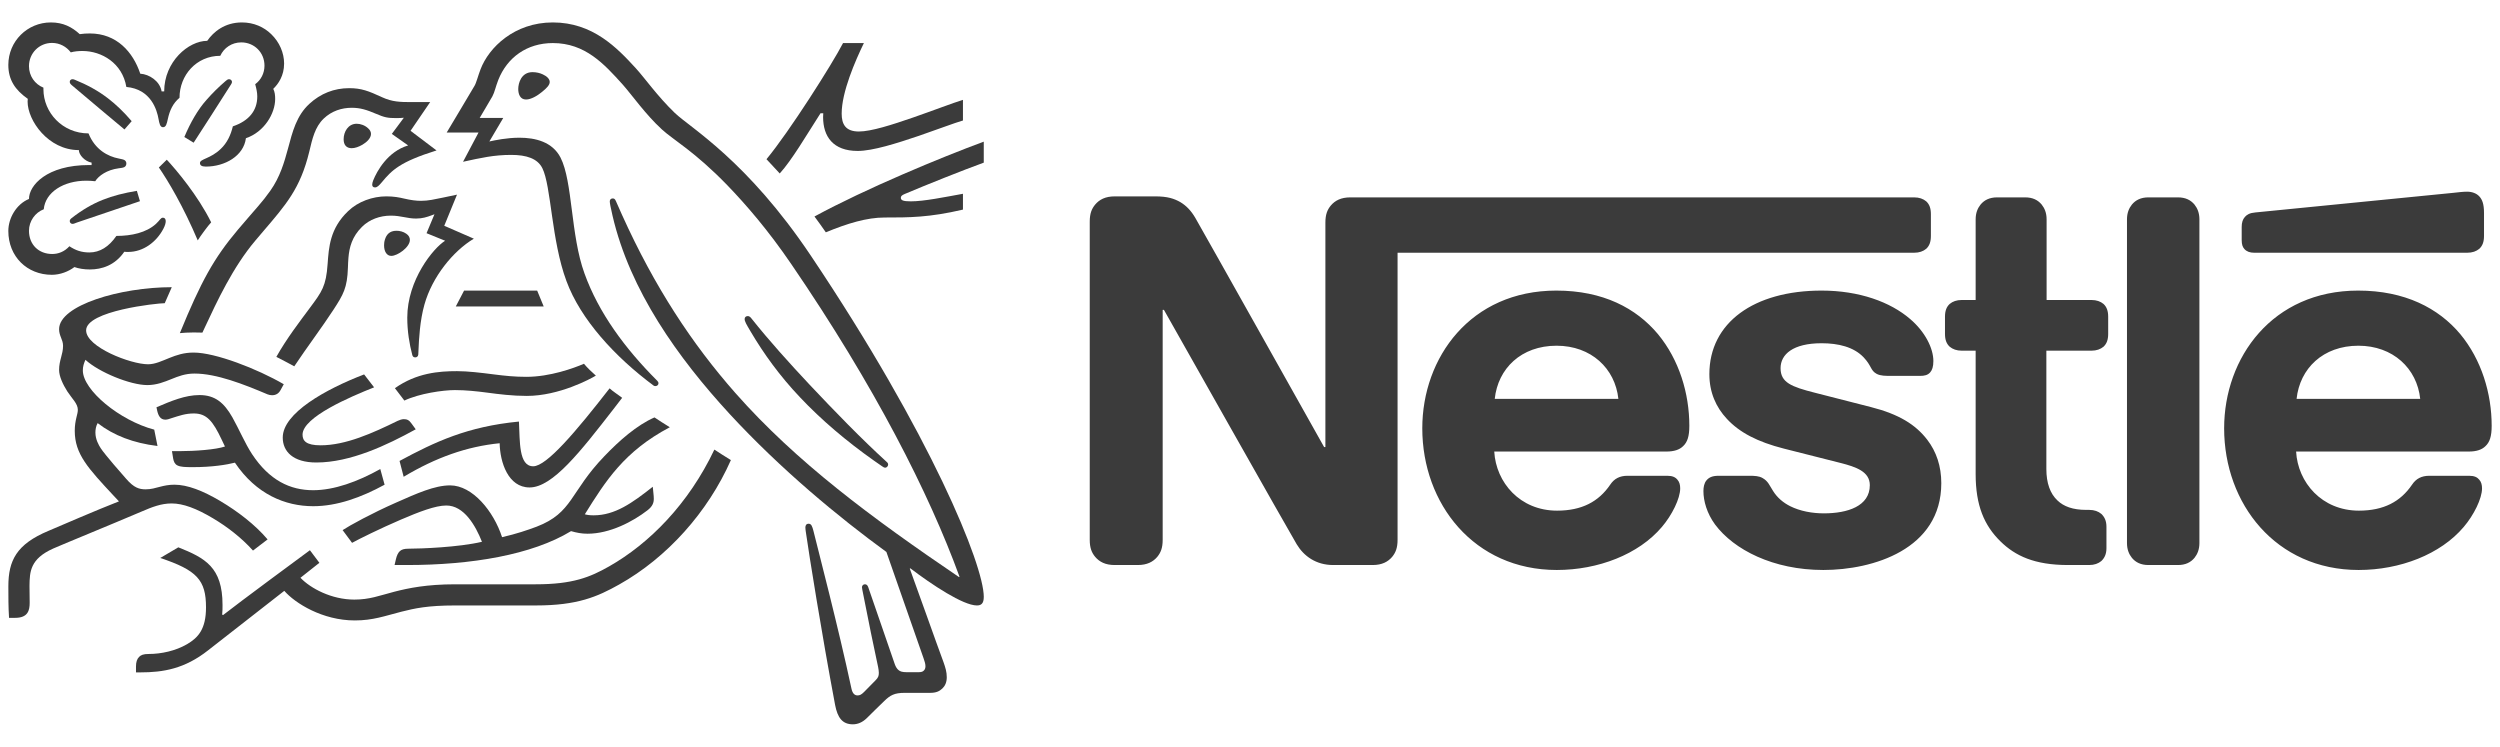 <svg width="154" height="46" viewBox="0 0 154 46" fill="none" xmlns="http://www.w3.org/2000/svg">
<g clip-path="url(#clip0_1922_159)">
<mask id="mask0_1922_159" style="mask-type:luminance" maskUnits="userSpaceOnUse" x="-459" y="-30" width="647" height="797">
<path d="M-458.406 766.249H187.14V-29.212H-458.406V766.249Z" fill="white"/>
</mask>
<g mask="url(#mask0_1922_159)">
<path d="M81.978 12.661C81.764 12.92 81.644 13.209 81.644 13.712V27.541H81.567C81.567 27.541 73.998 14.046 73.632 13.423C73.373 12.98 73.084 12.676 72.703 12.447C72.322 12.234 71.925 12.097 71.165 12.097H68.667C68.087 12.097 67.723 12.295 67.464 12.6C67.25 12.858 67.128 13.148 67.128 13.65V33.253C67.128 33.756 67.25 34.045 67.464 34.304C67.723 34.608 68.087 34.806 68.667 34.806H70.083C70.662 34.806 71.028 34.608 71.287 34.304C71.499 34.045 71.621 33.756 71.621 33.253V19.088H71.698C71.698 19.088 79.556 33.009 79.877 33.527C80.318 34.258 81.064 34.806 82.13 34.806H84.552C85.131 34.806 85.497 34.608 85.756 34.304C85.968 34.045 86.09 33.756 86.09 33.253V15.569H117.907C118.228 15.569 118.471 15.479 118.654 15.326C118.852 15.143 118.943 14.899 118.943 14.534V13.194C118.943 12.828 118.852 12.584 118.654 12.402C118.471 12.249 118.228 12.158 117.907 12.158H83.182C82.603 12.158 82.237 12.356 81.978 12.661ZM95.869 17.9C90.584 17.9 87.613 22.028 87.613 26.384C87.613 31.029 90.797 35.111 95.899 35.111C98.443 35.111 100.941 34.152 102.372 32.461C102.997 31.73 103.5 30.709 103.5 30.085C103.5 29.871 103.453 29.689 103.332 29.552C103.21 29.4 103.027 29.308 102.707 29.308H100.255C99.767 29.308 99.433 29.49 99.189 29.856C98.473 30.907 97.437 31.456 95.914 31.456C93.629 31.456 92.153 29.719 92.046 27.815H102.647C103.119 27.815 103.453 27.708 103.682 27.481C103.941 27.237 104.063 26.886 104.063 26.231C104.063 24.236 103.438 22.165 102.129 20.581C100.788 18.981 98.747 17.9 95.869 17.9ZM112.211 17.9C108.038 17.9 105.297 19.88 105.297 23.048C105.297 24.175 105.708 25.089 106.378 25.804C107.155 26.643 108.267 27.222 109.882 27.633L113.369 28.516C114.328 28.76 115.181 29.049 115.181 29.886C115.181 31.182 113.81 31.623 112.349 31.623C111.632 31.623 110.886 31.486 110.277 31.182C109.85 30.968 109.485 30.663 109.226 30.252C108.998 29.901 108.922 29.642 108.571 29.445C108.358 29.323 108.099 29.308 107.749 29.308H105.86C105.449 29.308 105.251 29.43 105.114 29.597C104.977 29.764 104.931 30.008 104.931 30.252C104.931 30.861 105.145 31.623 105.647 32.308C106.804 33.861 109.226 35.111 112.318 35.111C115.364 35.111 119.584 33.846 119.584 29.764C119.584 28.714 119.278 27.815 118.715 27.084C117.999 26.155 116.979 25.515 115.243 25.074L111.786 24.19C110.353 23.825 109.683 23.566 109.683 22.682C109.683 21.829 110.445 21.144 112.211 21.144C113.247 21.144 114.191 21.373 114.801 22.013C115.303 22.546 115.212 22.82 115.608 23.033C115.851 23.155 116.125 23.155 116.553 23.155H118.273C118.547 23.155 118.746 23.109 118.897 22.941C119.02 22.804 119.096 22.591 119.096 22.241C119.096 21.448 118.578 20.428 117.665 19.651C116.446 18.6 114.527 17.9 112.211 17.9ZM121.7 18.479H120.847C120.528 18.479 120.284 18.57 120.102 18.722C119.903 18.905 119.811 19.149 119.811 19.514V20.566C119.811 20.931 119.903 21.174 120.102 21.358C120.284 21.51 120.528 21.602 120.847 21.602H121.7V29.201C121.7 31.15 122.233 32.369 123.223 33.344C124.137 34.242 125.325 34.806 127.397 34.806H128.691C129.011 34.806 129.254 34.715 129.438 34.563C129.635 34.38 129.757 34.136 129.757 33.771V32.445C129.757 32.08 129.635 31.837 129.438 31.653C129.254 31.501 129.011 31.409 128.691 31.409H128.508C127.686 31.409 127.123 31.197 126.742 30.831C126.285 30.404 126.056 29.749 126.056 28.897V21.602H128.829C129.148 21.602 129.392 21.51 129.575 21.358C129.772 21.174 129.864 20.931 129.864 20.566V19.514C129.864 19.149 129.772 18.905 129.575 18.722C129.392 18.57 129.148 18.479 128.829 18.479H126.071V13.513C126.071 13.117 125.949 12.828 125.767 12.6C125.538 12.326 125.219 12.158 124.747 12.158H123.025C122.553 12.158 122.233 12.326 122.004 12.6C121.822 12.828 121.7 13.117 121.7 13.513V18.479ZM131.022 33.45C131.022 33.846 131.143 34.136 131.326 34.364C131.554 34.639 131.875 34.806 132.346 34.806H134.159C134.631 34.806 134.951 34.639 135.18 34.364C135.362 34.136 135.484 33.846 135.484 33.45V13.514C135.484 13.118 135.362 12.829 135.18 12.6C134.951 12.326 134.631 12.158 134.159 12.158H132.346C131.875 12.158 131.554 12.326 131.326 12.6C131.143 12.829 131.022 13.118 131.022 13.514V33.45ZM92.076 24.571C92.274 22.697 93.706 21.296 95.884 21.296C98.017 21.296 99.493 22.697 99.692 24.571H92.076ZM151.979 15.569C152.299 15.569 152.542 15.479 152.725 15.326C152.923 15.143 153.015 14.899 153.015 14.534V13.117C153.015 12.569 152.908 12.295 152.725 12.097C152.558 11.914 152.283 11.808 151.979 11.808C151.735 11.808 151.492 11.838 151.081 11.883L138.926 13.087C138.576 13.117 138.409 13.224 138.287 13.361C138.15 13.513 138.088 13.712 138.088 13.986V14.777C138.088 15.083 138.15 15.22 138.257 15.342C138.393 15.494 138.591 15.569 138.865 15.569H151.979ZM145.262 17.9C139.977 17.9 137.007 22.028 137.007 26.384C137.007 31.029 140.191 35.111 145.293 35.111C147.837 35.111 150.334 34.152 151.765 32.461C152.39 31.73 152.893 30.709 152.893 30.085C152.893 29.871 152.847 29.689 152.725 29.552C152.604 29.4 152.42 29.308 152.101 29.308H149.649C149.161 29.308 148.826 29.49 148.582 29.856C147.867 30.907 146.831 31.456 145.308 31.456C143.023 31.456 141.545 29.719 141.44 27.815H152.071C152.542 27.815 152.878 27.708 153.106 27.481C153.365 27.237 153.487 26.886 153.487 26.231C153.487 24.236 152.862 22.165 151.553 20.581C150.212 18.981 148.141 17.9 145.262 17.9ZM141.47 24.571C141.668 22.697 143.1 21.296 145.278 21.296C147.41 21.296 148.887 22.697 149.085 24.571H141.47Z" fill="#3B3B3B"/>
<path d="M49.95 15.752C46.008 9.871 42.543 7.889 41.568 6.957C40.498 5.928 39.682 4.762 39.163 4.201C38.008 2.939 36.513 1.382 34.054 1.382C31.681 1.382 30.112 2.929 29.603 4.265C29.455 4.646 29.339 5.112 29.233 5.282C29 5.664 27.951 7.454 27.516 8.164H29.477L28.523 9.966C29.635 9.722 30.43 9.542 31.49 9.542C32.433 9.542 33.111 9.765 33.408 10.358C33.959 11.461 33.959 14.798 34.892 17.311C35.761 19.672 37.88 21.983 40.264 23.753C40.296 23.773 40.328 23.784 40.37 23.784C40.487 23.784 40.561 23.7 40.561 23.615C40.561 23.551 40.54 23.509 40.487 23.456C38.494 21.464 36.873 19.26 36.004 16.844C35.145 14.491 35.283 11.184 34.531 9.711C34.032 8.736 32.974 8.483 31.998 8.483C31.214 8.483 30.483 8.641 30.144 8.715L31.002 7.263H29.55C29.858 6.724 30.175 6.225 30.335 5.928C30.472 5.673 30.526 5.356 30.695 4.922C31.246 3.533 32.464 2.653 34.054 2.653C36.047 2.653 37.212 3.936 38.367 5.218C38.897 5.812 39.766 7.052 40.773 7.973C41.461 8.609 42.776 9.319 44.8 11.408C45.965 12.616 47.322 14.184 48.752 16.282C53.871 23.773 57.23 30.376 59.106 35.526L59.075 35.548C53.702 31.902 49.049 28.458 45.298 24.208C42.638 21.189 40.328 17.692 38.314 13.23C38.176 12.933 38.06 12.658 37.933 12.372C37.88 12.255 37.827 12.223 37.742 12.223C37.636 12.223 37.562 12.297 37.562 12.403C37.562 12.52 37.615 12.774 37.731 13.283C38.802 17.903 41.769 22.047 44.938 25.491C48.096 28.914 51.666 31.86 54.602 34.001L56.891 40.549C56.944 40.709 57.008 40.878 57.008 41.037C57.008 41.154 56.975 41.249 56.902 41.312C56.838 41.376 56.754 41.408 56.563 41.408H55.874C55.578 41.408 55.46 41.365 55.354 41.281C55.248 41.196 55.175 41.068 55.121 40.92C54.92 40.305 53.712 36.861 53.48 36.162C53.436 36.035 53.362 35.992 53.278 35.992C53.172 35.992 53.097 36.078 53.097 36.173C53.097 36.258 53.129 36.353 53.183 36.65C53.489 38.218 53.85 39.977 53.998 40.645C54.062 40.952 54.136 41.239 54.136 41.45C54.136 41.64 54.094 41.747 53.935 41.906L53.225 42.627C53.055 42.796 52.959 42.838 52.822 42.838C52.653 42.838 52.515 42.722 52.451 42.425C51.646 38.663 50.427 34.001 50.109 32.707C50.034 32.422 49.981 32.262 49.812 32.262C49.664 32.262 49.611 32.368 49.611 32.495C49.611 32.59 49.632 32.707 49.643 32.792C49.834 34.127 50.608 38.992 51.444 43.432C51.593 44.195 51.879 44.618 52.536 44.618C52.833 44.618 53.118 44.502 53.383 44.248C53.818 43.813 53.945 43.696 54.465 43.188C54.835 42.828 55.09 42.68 55.726 42.68H57.294C57.665 42.68 57.866 42.585 58.046 42.414C58.215 42.256 58.321 42.033 58.321 41.715C58.321 41.387 58.237 41.122 58.121 40.793C57.718 39.713 56.425 36.056 56.043 35.029L56.075 35.007C57.4 36.014 59.328 37.296 60.177 37.296C60.441 37.296 60.601 37.18 60.601 36.766C60.601 34.817 57.358 26.794 49.95 15.752Z" fill="#3B3B3B"/>
<path d="M13.569 3.438C13.791 2.95 14.279 2.611 14.862 2.611C15.656 2.611 16.292 3.226 16.292 4.042C16.292 4.518 16.07 4.933 15.72 5.186C15.795 5.463 15.848 5.706 15.848 5.939C15.848 6.829 15.318 7.454 14.343 7.783C14.216 8.323 13.982 8.811 13.6 9.171C12.965 9.785 12.318 9.785 12.318 10.04C12.318 10.178 12.414 10.262 12.679 10.262C13.855 10.262 15.01 9.606 15.148 8.514C16.272 8.133 16.95 6.999 16.95 6.098C16.95 5.864 16.928 5.663 16.833 5.473C17.141 5.176 17.501 4.667 17.501 3.915C17.501 3.258 17.214 2.591 16.706 2.103C16.261 1.668 15.635 1.382 14.904 1.382C13.844 1.382 13.156 1.955 12.764 2.516C11.608 2.516 10.114 3.798 10.114 5.632H9.956C9.849 4.996 9.193 4.571 8.641 4.54C8.196 3.205 7.189 2.061 5.536 2.061C5.346 2.061 5.113 2.072 4.911 2.103C4.424 1.657 3.883 1.382 3.131 1.382C1.689 1.382 0.513 2.538 0.513 3.999C0.513 4.911 0.926 5.536 1.711 6.088C1.711 6.088 1.7 6.204 1.7 6.257C1.7 7.423 2.971 9.246 4.858 9.246C4.858 9.541 5.229 9.945 5.643 10.018V10.167H5.483C2.887 10.167 1.785 11.418 1.785 12.255C1.011 12.573 0.513 13.431 0.513 14.226C0.513 15.805 1.669 16.928 3.195 16.928C3.703 16.928 4.222 16.727 4.583 16.451C4.847 16.546 5.186 16.599 5.536 16.599C6.268 16.599 7.084 16.345 7.656 15.508C7.741 15.519 7.814 15.519 7.899 15.519C8.832 15.519 9.637 14.903 10.061 14.098C10.167 13.898 10.209 13.739 10.209 13.621C10.209 13.506 10.156 13.41 10.04 13.41C9.892 13.41 9.87 13.548 9.606 13.792C9.012 14.332 8.1 14.533 7.168 14.533C6.712 15.201 6.151 15.551 5.505 15.551C5.027 15.551 4.657 15.424 4.275 15.169C3.968 15.508 3.587 15.646 3.215 15.646C2.379 15.646 1.785 15.063 1.785 14.215C1.785 13.621 2.166 13.092 2.696 12.89C2.791 11.841 3.915 11.131 5.313 11.131C5.494 11.131 5.674 11.142 5.865 11.164C6.077 10.825 6.585 10.464 7.306 10.368C7.455 10.348 7.57 10.337 7.656 10.295C7.741 10.252 7.783 10.167 7.783 10.071C7.783 9.987 7.751 9.913 7.666 9.86C7.592 9.818 7.465 9.797 7.317 9.765C6.649 9.637 5.854 9.224 5.452 8.217C3.851 8.217 2.675 6.935 2.675 5.494V5.399C2.145 5.186 1.785 4.678 1.785 4.074C1.785 3.279 2.41 2.644 3.204 2.644C3.682 2.644 4.095 2.877 4.36 3.226C4.583 3.163 4.836 3.141 5.08 3.141C6.268 3.141 7.539 3.893 7.783 5.356C9.309 5.494 9.67 6.787 9.765 7.328C9.817 7.603 9.86 7.836 10.04 7.836C10.231 7.836 10.273 7.623 10.337 7.337C10.453 6.798 10.655 6.363 11.058 6.024C11.058 4.635 12.096 3.438 13.569 3.438Z" fill="#3B3B3B"/>
<path d="M16.654 11.746C16.155 12.456 15.796 12.806 14.661 14.141C13.168 15.911 12.383 17.342 11.079 20.521C11.292 20.499 11.599 20.479 11.938 20.479C12.108 20.479 12.245 20.479 12.468 20.489L12.627 20.15C13.359 18.581 14.343 16.462 15.721 14.83L16.198 14.268C17.618 12.605 18.497 11.619 19.049 9.351C19.24 8.546 19.398 7.826 19.939 7.306C20.426 6.84 21.041 6.639 21.666 6.639C22.196 6.639 22.589 6.766 23.161 7.009C23.68 7.231 23.87 7.275 24.422 7.275C24.613 7.275 24.75 7.264 24.877 7.253L24.136 8.249L25.142 8.959C23.881 9.33 23.214 10.549 22.99 11.111C22.948 11.227 22.928 11.302 22.928 11.376C22.928 11.461 22.97 11.545 23.097 11.545C23.234 11.545 23.34 11.44 23.52 11.227C24.136 10.486 24.623 9.976 26.89 9.267L25.29 8.058L26.498 6.289H25.365C24.644 6.289 24.167 6.278 23.542 5.992C22.694 5.601 22.26 5.431 21.507 5.431C20.586 5.431 19.748 5.759 19.059 6.395C18.264 7.126 18.02 8.101 17.735 9.172C17.512 9.998 17.247 10.91 16.654 11.746Z" fill="#3B3B3B"/>
<path d="M19.09 18.963C18.486 19.779 17.659 20.848 17.023 21.983C17.225 22.079 17.893 22.439 18.127 22.565C18.857 21.463 19.875 20.108 20.542 19.079C21.146 18.147 21.39 17.744 21.432 16.493C21.443 16.282 21.443 16.08 21.464 15.879C21.517 15.233 21.687 14.575 22.301 13.972C22.757 13.515 23.414 13.283 24.071 13.283C24.707 13.283 25.077 13.463 25.629 13.463C26.021 13.463 26.307 13.367 26.561 13.273L26.763 13.198L26.275 14.365L27.419 14.83C26.689 15.286 25.088 17.247 25.088 19.567C25.088 20.405 25.215 21.177 25.396 21.866C25.417 21.941 25.459 22.015 25.576 22.015C25.682 22.015 25.756 21.951 25.767 21.835L25.778 21.591C25.809 20.881 25.862 19.758 26.148 18.751C26.625 17.055 27.907 15.466 29.189 14.703L27.366 13.908L28.151 11.99L27.293 12.171C26.774 12.276 26.392 12.371 25.936 12.371C25.64 12.371 25.301 12.329 24.898 12.233C24.59 12.16 24.261 12.096 23.796 12.096C22.959 12.096 22.057 12.413 21.443 13.007C20.32 14.078 20.256 15.233 20.181 16.261C20.087 17.628 19.832 17.966 19.09 18.963Z" fill="#3B3B3B"/>
<path d="M46.283 19.609C46.209 19.514 46.145 19.471 46.061 19.471C45.934 19.471 45.87 19.556 45.87 19.651C45.87 19.8 45.976 19.98 46.241 20.426C47.047 21.793 48.043 23.17 49.272 24.464C50.596 25.872 52.154 27.186 53.818 28.362L54.337 28.723C54.412 28.777 54.465 28.808 54.528 28.808C54.634 28.808 54.709 28.702 54.709 28.617C54.709 28.564 54.687 28.51 54.623 28.457C53.077 27.049 51.412 25.332 49.855 23.679C48.635 22.375 47.386 20.998 46.283 19.609Z" fill="#3B3B3B"/>
<path d="M12.181 14.809C12.34 14.544 12.817 13.898 13.008 13.696C12.192 12.043 10.857 10.464 10.274 9.838L9.786 10.315C10.348 11.131 11.291 12.71 12.181 14.809Z" fill="#3B3B3B"/>
<path d="M4.413 5.24C4.317 5.154 4.297 5.102 4.297 5.038C4.297 4.965 4.35 4.879 4.466 4.879C4.508 4.879 4.551 4.89 4.604 4.912C5.388 5.229 6.056 5.6 6.65 6.056C7.147 6.437 7.635 6.904 8.111 7.465L7.666 7.974C7.116 7.517 5.335 6.024 4.413 5.24Z" fill="#3B3B3B"/>
<path d="M11.928 8.79L11.355 8.44C11.726 7.56 12.182 6.755 12.722 6.151C13.104 5.717 13.464 5.366 13.867 5.017C13.962 4.943 14.015 4.879 14.11 4.879C14.217 4.879 14.291 4.964 14.291 5.049C14.291 5.091 14.27 5.144 14.227 5.207C13.581 6.214 12.319 8.207 11.928 8.79Z" fill="#3B3B3B"/>
<path d="M4.743 13.706C4.604 13.759 4.541 13.791 4.467 13.791C4.351 13.791 4.297 13.695 4.297 13.621C4.297 13.548 4.329 13.505 4.404 13.441C5.706 12.424 6.852 12.021 8.431 11.756L8.621 12.393L4.743 13.706Z" fill="#3B3B3B"/>
<path d="M31.924 5.484C31.924 5.113 32.115 4.444 32.803 4.444C33.037 4.444 33.259 4.497 33.439 4.583C33.694 4.699 33.863 4.869 33.863 5.049C33.863 5.24 33.672 5.431 33.386 5.664C33.09 5.907 32.709 6.13 32.401 6.13C32.031 6.13 31.924 5.78 31.924 5.484Z" fill="#3B3B3B"/>
<path d="M21.168 8.577C21.168 8.122 21.443 7.623 21.973 7.623C22.206 7.623 22.482 7.718 22.683 7.91C22.8 8.016 22.853 8.132 22.853 8.249C22.853 8.504 22.609 8.747 22.323 8.916C22.101 9.044 21.867 9.129 21.667 9.129C21.337 9.129 21.168 8.926 21.168 8.577Z" fill="#3B3B3B"/>
<path d="M23.659 15.116C23.659 15.01 23.67 14.883 23.712 14.756C23.797 14.48 23.977 14.215 24.422 14.215C24.624 14.215 24.845 14.268 25.026 14.396C25.185 14.502 25.249 14.639 25.249 14.777C25.249 15.233 24.486 15.763 24.104 15.763C23.829 15.763 23.659 15.497 23.659 15.116Z" fill="#3B3B3B"/>
<path d="M19.484 28.49C18.054 28.49 17.417 27.812 17.417 26.954C17.417 25.448 20.056 23.976 22.429 23.064L23.044 23.86C21.582 24.441 18.637 25.693 18.637 26.774C18.637 27.155 18.859 27.431 19.748 27.431C21.296 27.431 22.96 26.678 24.496 25.925C24.613 25.872 24.751 25.82 24.878 25.82C25.079 25.82 25.206 25.883 25.354 26.095L25.609 26.445C23.818 27.431 21.582 28.49 19.484 28.49Z" fill="#3B3B3B"/>
<path d="M23.426 28.893C22.027 29.677 20.575 30.197 19.293 30.197C17.862 30.197 16.59 29.581 15.531 27.981C15.086 27.303 14.736 26.456 14.312 25.703C13.804 24.813 13.252 24.336 12.288 24.336C11.409 24.336 10.55 24.697 9.639 25.088L9.681 25.29C9.755 25.618 9.883 25.851 10.189 25.851C10.327 25.851 10.465 25.789 10.54 25.767C11.048 25.608 11.418 25.469 11.939 25.469C12.733 25.469 13.114 25.937 13.655 27.081L13.857 27.505C13.305 27.696 12.012 27.791 11.048 27.791H10.593L10.667 28.246C10.699 28.437 10.773 28.596 10.932 28.671C11.122 28.766 11.398 28.776 11.875 28.776C13.083 28.776 13.962 28.628 14.471 28.5C15.775 30.441 17.565 31.182 19.293 31.182C20.765 31.182 22.26 30.641 23.691 29.858L23.426 28.893Z" fill="#3B3B3B"/>
<path d="M24.866 29.37L24.612 28.394C26.795 27.218 28.787 26.275 31.967 25.968C32.03 27.186 31.945 28.723 32.846 28.723C33.672 28.723 35.473 26.593 37.551 23.922C37.742 24.102 38.049 24.294 38.325 24.505L37.795 25.194C35.77 27.801 34.043 30.027 32.623 30.027C31.299 30.027 30.8 28.468 30.779 27.303C28.756 27.505 26.848 28.182 24.866 29.37Z" fill="#3B3B3B"/>
<path d="M52.907 8.101C52.08 8.101 51.847 7.645 51.847 6.999C51.847 5.664 52.685 3.746 53.215 2.654H51.931C51.264 3.947 48.636 8.09 47.216 9.807L48.032 10.686C48.795 9.839 49.632 8.398 50.543 6.978H50.713C50.713 7.052 50.703 7.136 50.703 7.211C50.703 8.409 51.317 9.298 52.833 9.298C53.765 9.298 55.227 8.832 56.606 8.366C57.75 7.974 58.799 7.571 59.318 7.423V6.152C58.724 6.331 57.517 6.797 56.266 7.232C54.952 7.688 53.659 8.101 52.907 8.101Z" fill="#3B3B3B"/>
<path d="M55.736 11.947C57.007 11.408 59.286 10.496 60.6 10.019V8.726C57.961 9.701 53.33 11.619 50.172 13.336C50.257 13.441 50.809 14.215 50.871 14.311C52.206 13.759 53.404 13.399 54.485 13.399C56.001 13.399 57.24 13.399 59.318 12.911V11.937C58.152 12.149 56.912 12.403 56.107 12.403C55.63 12.403 55.492 12.339 55.492 12.181C55.492 12.085 55.556 12.022 55.736 11.947Z" fill="#3B3B3B"/>
</g>
<path d="M28.586 17.903L28.076 18.879H33.492L33.09 17.903H28.586Z" fill="#3B3B3B"/>
<mask id="mask1_1922_159" style="mask-type:luminance" maskUnits="userSpaceOnUse" x="-459" y="-30" width="647" height="797">
<path d="M-458.406 766.249H187.14V-29.212H-458.406V766.249Z" fill="white"/>
</mask>
<g mask="url(#mask1_1922_159)">
<path d="M9.077 23.721C9.649 23.721 10.115 23.53 10.561 23.351C10.984 23.18 11.408 23.011 11.98 23.011C13.337 23.011 15.011 23.668 16.484 24.293C16.569 24.325 16.664 24.346 16.759 24.346C16.994 24.346 17.174 24.24 17.289 24.018L17.48 23.668C15.859 22.725 13.273 21.718 11.927 21.718C11.313 21.718 10.867 21.878 10.444 22.046C9.967 22.238 9.554 22.439 9.119 22.439C8.049 22.439 5.305 21.379 5.305 20.351C5.305 19.144 9.67 18.677 10.148 18.677L10.581 17.691C7.414 17.691 3.64 18.804 3.64 20.277C3.64 20.701 3.884 20.913 3.884 21.304C3.884 21.834 3.64 22.195 3.64 22.788C3.64 23.18 3.873 23.679 4.149 24.114C4.446 24.569 4.795 24.865 4.795 25.247C4.795 25.533 4.605 25.872 4.605 26.54C4.605 27.97 5.421 28.84 7.01 30.546L7.328 30.884C6.015 31.394 3.566 32.454 2.994 32.697C1.012 33.523 0.515 34.53 0.515 36.12C0.515 36.734 0.515 37.434 0.557 38.059H0.938C1.733 38.059 1.828 37.583 1.828 37.127C1.828 36.819 1.817 36.47 1.817 36.088C1.828 35.209 1.861 34.425 3.28 33.789C3.853 33.534 6.66 32.39 8.749 31.5C9.363 31.234 9.935 31.012 10.571 31.012C11.281 31.012 12.097 31.319 13.114 31.924C13.973 32.432 14.874 33.121 15.584 33.915L16.484 33.227C15.71 32.316 14.641 31.5 13.57 30.864C12.499 30.228 11.546 29.857 10.741 29.857C10.391 29.857 10.105 29.921 9.861 29.984C9.575 30.059 9.31 30.143 8.971 30.143C8.579 30.143 8.25 30.048 7.773 29.496C7.593 29.296 6.449 27.992 6.205 27.611C6.088 27.431 5.877 27.07 5.877 26.646C5.877 26.466 5.908 26.254 6.015 26.063C6.999 26.826 8.219 27.293 9.702 27.473L9.501 26.466C7.37 25.904 5.103 24.029 5.103 22.821C5.103 22.566 5.166 22.386 5.263 22.164C6.088 22.927 8.028 23.721 9.077 23.721Z" fill="#3B3B3B"/>
<path d="M24.326 23.912C25.661 22.969 27.038 22.863 28.151 22.863C28.819 22.863 29.603 22.958 30.43 23.064C31.098 23.149 31.701 23.213 32.422 23.213C33.874 23.213 35.336 22.683 35.972 22.407C36.152 22.63 36.46 22.927 36.704 23.138C36.396 23.329 34.447 24.388 32.455 24.388C31.575 24.388 30.737 24.284 30.016 24.187C29.381 24.103 28.692 24.029 28.024 24.029C27.293 24.029 25.82 24.24 24.909 24.675L24.326 23.912Z" fill="#3B3B3B"/>
<path d="M44.005 27.695C42.415 31.045 39.999 33.482 37.519 34.891C36.343 35.558 35.283 35.993 32.995 35.993H28.045C26.276 35.993 25.163 36.226 24.295 36.449C23.361 36.693 22.768 36.935 21.825 36.935C20.426 36.935 19.133 36.247 18.508 35.591L19.674 34.669L19.091 33.894C18.752 34.139 14.609 37.201 13.739 37.89L13.686 37.858C13.708 37.647 13.708 37.456 13.708 37.265C13.708 34.933 12.626 34.371 10.985 33.715L9.872 34.371C12.129 35.124 12.69 35.728 12.69 37.413C12.69 38.749 12.213 39.278 11.524 39.681C10.814 40.095 9.934 40.285 9.162 40.285C8.832 40.285 8.685 40.348 8.568 40.465C8.441 40.592 8.377 40.783 8.377 41.048V41.419H8.642C10.062 41.419 11.376 41.197 12.817 40.062L17.512 36.396C18.179 37.159 19.865 38.219 21.857 38.219C22.98 38.219 23.701 37.943 24.739 37.678C25.544 37.476 26.329 37.296 28.045 37.296H33.016C35.559 37.296 36.789 36.766 38.144 36.004C41.091 34.35 43.602 31.553 45.023 28.341C44.651 28.109 44.302 27.896 44.005 27.695Z" fill="#3B3B3B"/>
<path d="M36.025 31.68C37.307 29.624 38.451 27.801 41.26 26.318C40.963 26.138 40.54 25.863 40.316 25.713C39.225 26.191 38.145 27.144 37.223 28.108C35.103 30.312 35.293 31.584 33.058 32.443C32.495 32.655 31.807 32.888 30.927 33.09C30.408 31.489 29.105 29.899 27.727 29.899C26.773 29.899 25.671 30.397 24.4 30.959C22.906 31.616 21.538 32.369 21.105 32.655L21.687 33.439C22.132 33.194 23.414 32.559 24.696 32.008C25.809 31.531 26.816 31.139 27.494 31.139C28.585 31.139 29.295 32.379 29.688 33.374C28.257 33.715 25.904 33.799 25.195 33.799C24.866 33.799 24.749 33.852 24.633 33.948C24.527 34.043 24.442 34.212 24.389 34.445L24.305 34.806H25.067C29.031 34.806 32.772 34.181 35.176 32.718C35.517 32.814 35.813 32.877 36.194 32.877C37.572 32.877 38.992 32.125 39.882 31.436C40.2 31.192 40.274 30.969 40.274 30.726C40.274 30.609 40.263 30.503 40.252 30.397L40.211 29.984C38.939 30.99 37.879 31.744 36.566 31.744C36.333 31.744 36.163 31.722 36.025 31.68Z" fill="#3B3B3B"/>
</g>
</g>
<defs>
<clipPath id="clip0_1922_159">
<rect width="154" height="44.263" fill="white" transform="translate(0 0.868)"/>
</clipPath>
</defs>
</svg>
